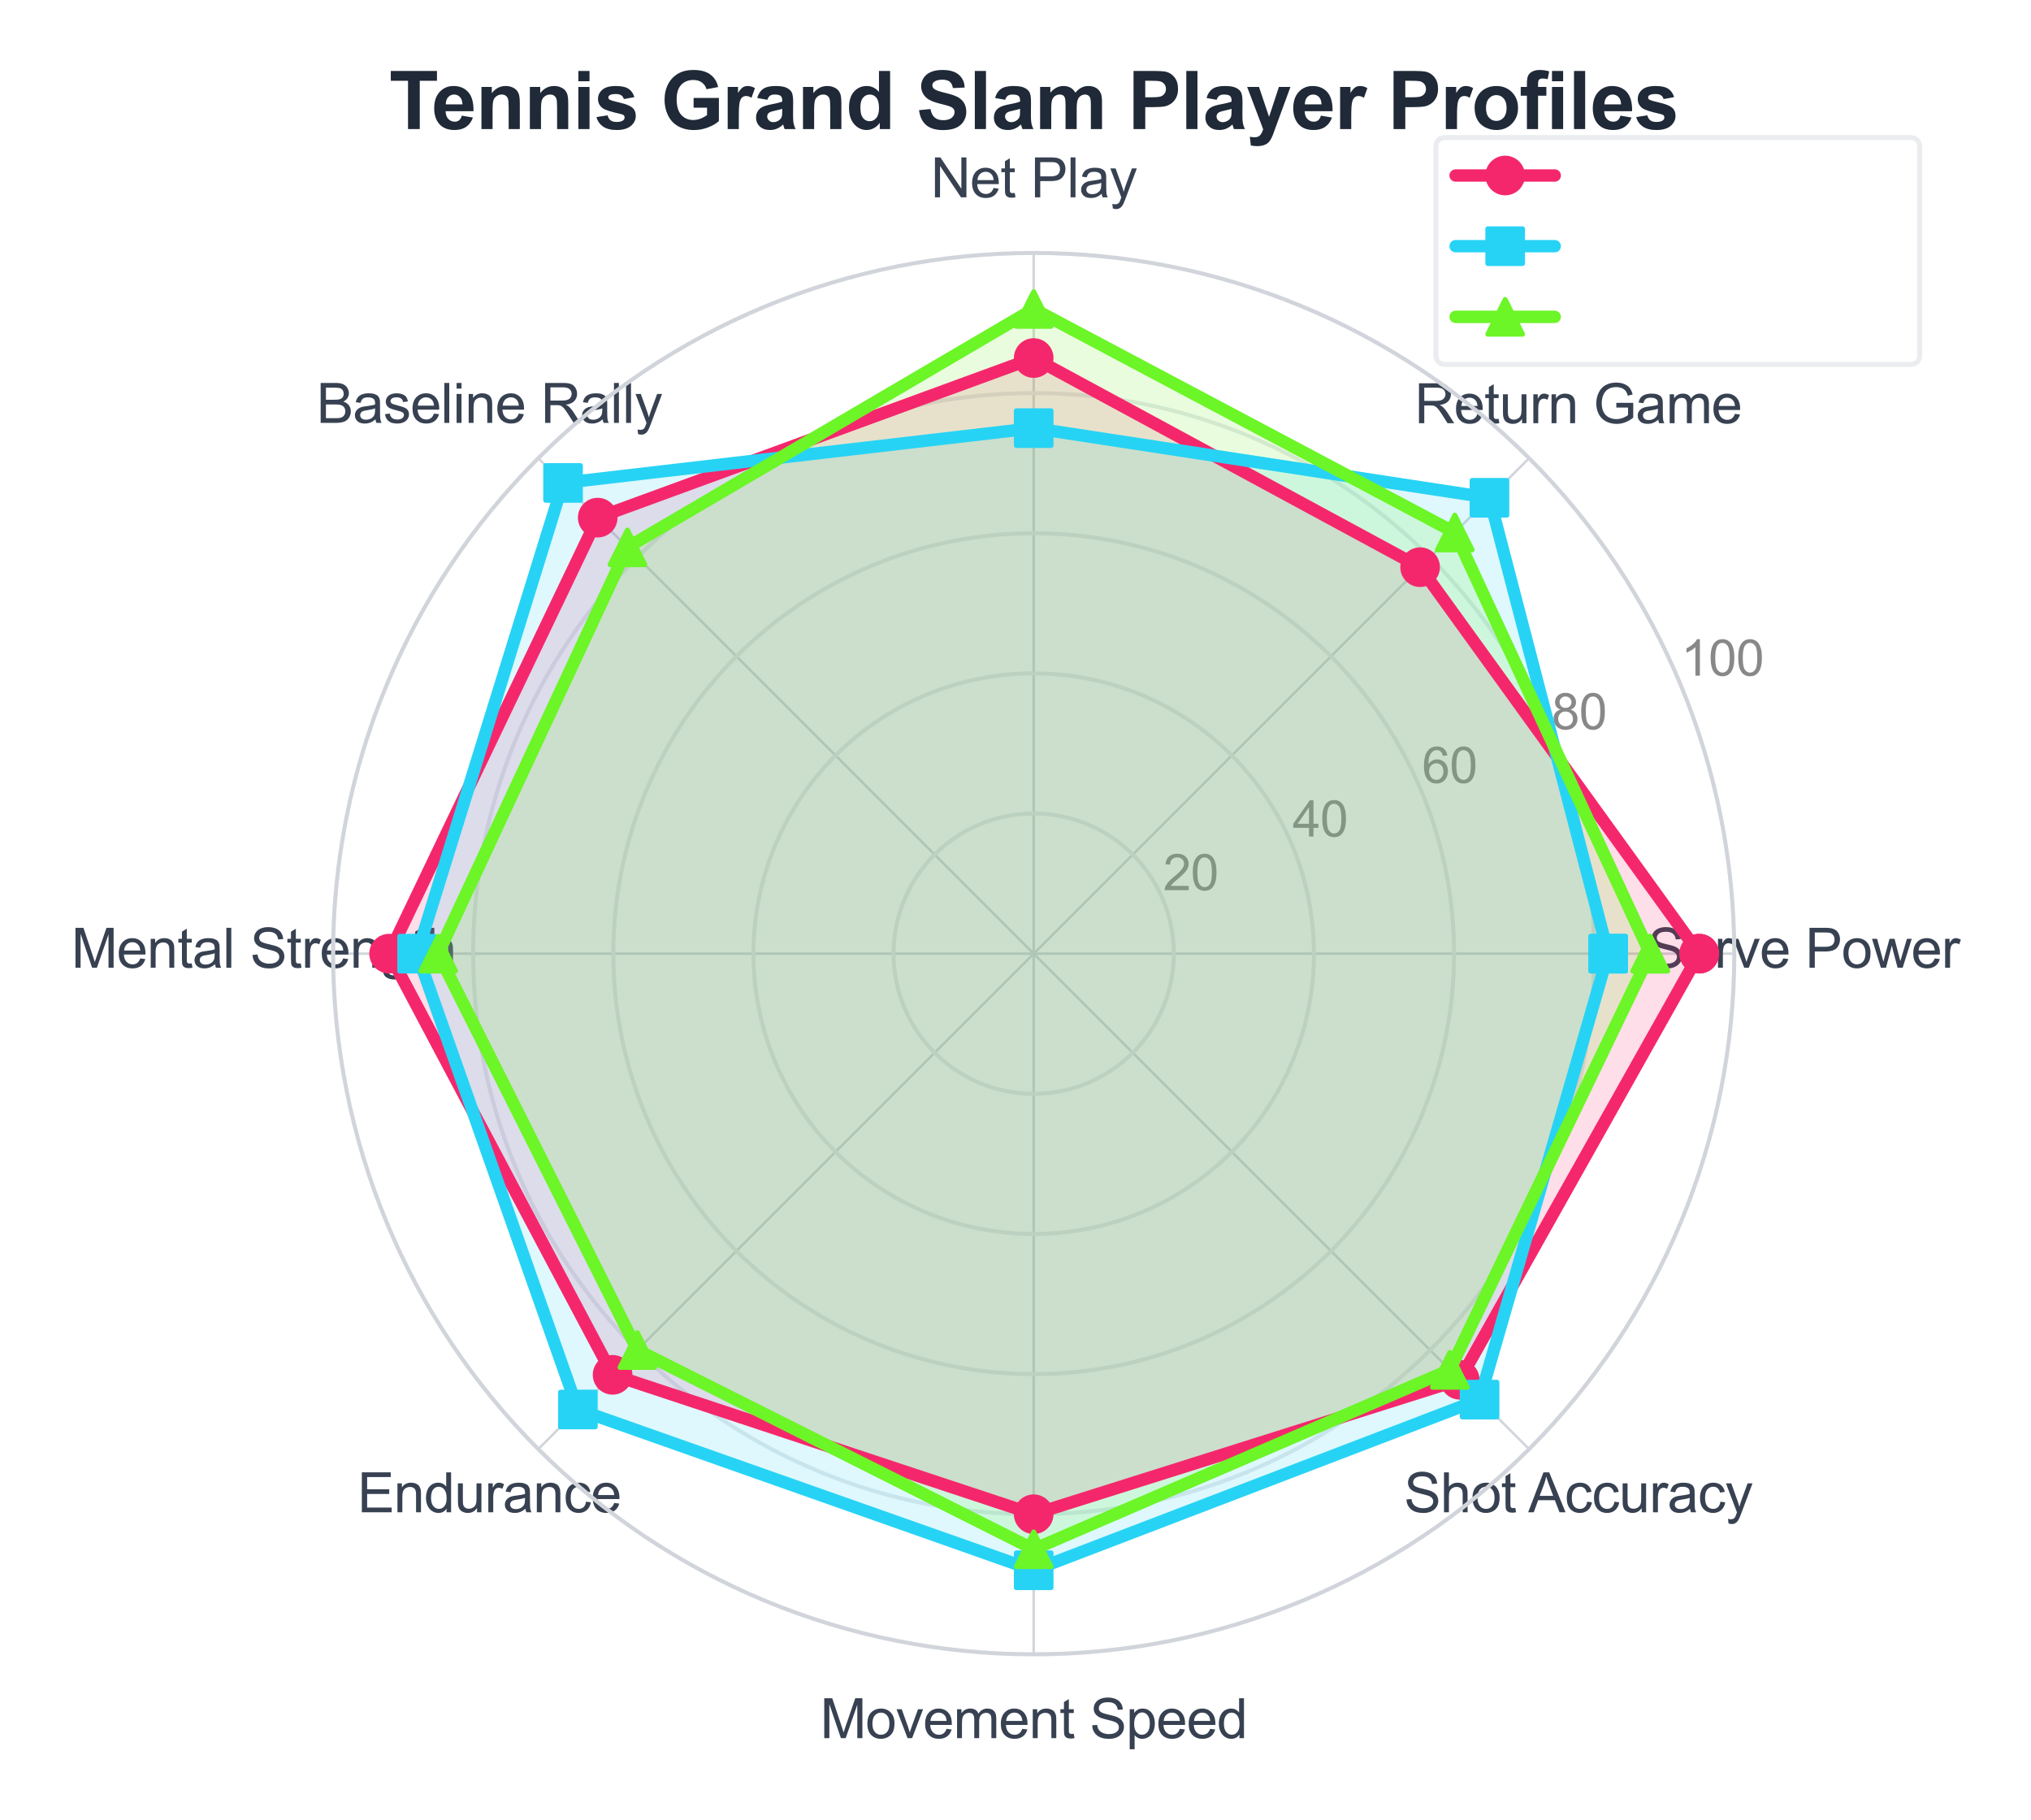 <?xml version="1.0" encoding="utf-8" standalone="no"?>
<!DOCTYPE svg PUBLIC "-//W3C//DTD SVG 1.1//EN"
  "http://www.w3.org/Graphics/SVG/1.1/DTD/svg11.dtd">
<svg xmlns:xlink="http://www.w3.org/1999/xlink" viewBox="0 0 409.949 367.384" xmlns="http://www.w3.org/2000/svg" version="1.1">
 <defs>
  <style type="text/css">*{stroke-linejoin: round; stroke-linecap: butt}</style>
 </defs>
 <g id="figure_1">
  <g id="patch_1">
   <path d="M 0 367.384 
L 409.949 367.384 
L 409.949 0 
L 0 0 
z
" style="fill: #ffffff"/>
  </g>
  <g id="axes_1">
   <g id="patch_2">
    <path d="M 350.065 192.468 
C 350.065 173.896 346.407 155.506 339.3 138.348 
C 332.193 121.191 321.776 105.6 308.644 92.468 
C 295.512 79.337 279.921 68.919 262.764 61.812 
C 245.606 54.706 227.216 51.047 208.645 51.047 
C 190.074 51.047 171.683 54.706 154.526 61.812 
C 137.368 68.919 121.778 79.337 108.646 92.468 
C 95.514 105.6 85.097 121.191 77.99 138.348 
C 70.883 155.506 67.225 173.896 67.225 192.468 
C 67.225 211.039 70.883 229.429 77.99 246.587 
C 85.097 263.744 95.514 279.335 108.646 292.467 
C 121.778 305.598 137.368 316.016 154.526 323.123 
C 171.683 330.229 190.074 333.887 208.645 333.887 
C 227.216 333.887 245.606 330.229 262.764 323.123 
C 279.921 316.016 295.512 305.598 308.644 292.467 
C 321.776 279.335 332.193 263.744 339.3 246.587 
C 346.407 229.429 350.065 211.039 350.065 192.468 
M 208.645 192.468 
C 208.645 192.468 208.645 192.468 208.645 192.468 
C 208.645 192.468 208.645 192.468 208.645 192.468 
C 208.645 192.468 208.645 192.468 208.645 192.468 
C 208.645 192.468 208.645 192.468 208.645 192.468 
C 208.645 192.468 208.645 192.468 208.645 192.468 
C 208.645 192.468 208.645 192.468 208.645 192.468 
C 208.645 192.468 208.645 192.468 208.645 192.468 
C 208.645 192.468 208.645 192.468 208.645 192.468 
C 208.645 192.468 208.645 192.468 208.645 192.468 
C 208.645 192.468 208.645 192.468 208.645 192.468 
C 208.645 192.468 208.645 192.468 208.645 192.468 
C 208.645 192.468 208.645 192.468 208.645 192.468 
C 208.645 192.468 208.645 192.468 208.645 192.468 
C 208.645 192.468 208.645 192.468 208.645 192.468 
C 208.645 192.468 208.645 192.468 208.645 192.468 
C 208.645 192.468 208.645 192.468 208.645 192.468 
z
" style="fill: #ffffff"/>
   </g>
   <g id="matplotlib.axis_1">
    <g id="xtick_1">
     <g id="line2d_1">
      <path d="M 208.645 192.468 
L 350.065 192.468 
" clip-path="url(#pf68306c40f)" style="fill: none; stroke: #d1d5db; stroke-width: 0.5; stroke-linecap: round"/>
     </g>
     <g id="text_1">
      <!-- Serve Power -->
      <g style="fill: #374151" transform="translate(332.581 195.311) scale(0.11 -0.11)">
       <defs>
        <path id="ArialMT-53" d="M 288 1472 
L 859 1522 
Q 900 1178 1048 958 
Q 1197 738 1509 602 
Q 1822 466 2213 466 
Q 2559 466 2825 569 
Q 3091 672 3220 851 
Q 3350 1031 3350 1244 
Q 3350 1459 3225 1620 
Q 3100 1781 2813 1891 
Q 2628 1963 1997 2114 
Q 1366 2266 1113 2400 
Q 784 2572 623 2826 
Q 463 3081 463 3397 
Q 463 3744 659 4045 
Q 856 4347 1234 4503 
Q 1613 4659 2075 4659 
Q 2584 4659 2973 4495 
Q 3363 4331 3572 4012 
Q 3781 3694 3797 3291 
L 3216 3247 
Q 3169 3681 2898 3903 
Q 2628 4125 2100 4125 
Q 1550 4125 1298 3923 
Q 1047 3722 1047 3438 
Q 1047 3191 1225 3031 
Q 1400 2872 2139 2705 
Q 2878 2538 3153 2413 
Q 3553 2228 3743 1945 
Q 3934 1663 3934 1294 
Q 3934 928 3725 604 
Q 3516 281 3123 101 
Q 2731 -78 2241 -78 
Q 1619 -78 1198 103 
Q 778 284 539 648 
Q 300 1013 288 1472 
z
" transform="scale(0.016)"/>
        <path id="ArialMT-65" d="M 2694 1069 
L 3275 997 
Q 3138 488 2766 206 
Q 2394 -75 1816 -75 
Q 1088 -75 661 373 
Q 234 822 234 1631 
Q 234 2469 665 2931 
Q 1097 3394 1784 3394 
Q 2450 3394 2872 2941 
Q 3294 2488 3294 1666 
Q 3294 1616 3291 1516 
L 816 1516 
Q 847 969 1125 678 
Q 1403 388 1819 388 
Q 2128 388 2347 550 
Q 2566 713 2694 1069 
z
M 847 1978 
L 2700 1978 
Q 2663 2397 2488 2606 
Q 2219 2931 1791 2931 
Q 1403 2931 1139 2672 
Q 875 2413 847 1978 
z
" transform="scale(0.016)"/>
        <path id="ArialMT-72" d="M 416 0 
L 416 3319 
L 922 3319 
L 922 2816 
Q 1116 3169 1280 3281 
Q 1444 3394 1641 3394 
Q 1925 3394 2219 3213 
L 2025 2691 
Q 1819 2813 1613 2813 
Q 1428 2813 1281 2702 
Q 1134 2591 1072 2394 
Q 978 2094 978 1738 
L 978 0 
L 416 0 
z
" transform="scale(0.016)"/>
        <path id="ArialMT-76" d="M 1344 0 
L 81 3319 
L 675 3319 
L 1388 1331 
Q 1503 1009 1600 663 
Q 1675 925 1809 1294 
L 2547 3319 
L 3125 3319 
L 1869 0 
L 1344 0 
z
" transform="scale(0.016)"/>
        <path id="ArialMT-20" transform="scale(0.016)"/>
        <path id="ArialMT-50" d="M 494 0 
L 494 4581 
L 2222 4581 
Q 2678 4581 2919 4538 
Q 3256 4481 3484 4323 
Q 3713 4166 3852 3881 
Q 3991 3597 3991 3256 
Q 3991 2672 3619 2267 
Q 3247 1863 2275 1863 
L 1100 1863 
L 1100 0 
L 494 0 
z
M 1100 2403 
L 2284 2403 
Q 2872 2403 3119 2622 
Q 3366 2841 3366 3238 
Q 3366 3525 3220 3729 
Q 3075 3934 2838 4000 
Q 2684 4041 2272 4041 
L 1100 4041 
L 1100 2403 
z
" transform="scale(0.016)"/>
        <path id="ArialMT-6f" d="M 213 1659 
Q 213 2581 725 3025 
Q 1153 3394 1769 3394 
Q 2453 3394 2887 2945 
Q 3322 2497 3322 1706 
Q 3322 1066 3130 698 
Q 2938 331 2570 128 
Q 2203 -75 1769 -75 
Q 1072 -75 642 372 
Q 213 819 213 1659 
z
M 791 1659 
Q 791 1022 1069 705 
Q 1347 388 1769 388 
Q 2188 388 2466 706 
Q 2744 1025 2744 1678 
Q 2744 2294 2464 2611 
Q 2184 2928 1769 2928 
Q 1347 2928 1069 2612 
Q 791 2297 791 1659 
z
" transform="scale(0.016)"/>
        <path id="ArialMT-77" d="M 1034 0 
L 19 3319 
L 600 3319 
L 1128 1403 
L 1325 691 
Q 1338 744 1497 1375 
L 2025 3319 
L 2603 3319 
L 3100 1394 
L 3266 759 
L 3456 1400 
L 4025 3319 
L 4572 3319 
L 3534 0 
L 2950 0 
L 2422 1988 
L 2294 2553 
L 1622 0 
L 1034 0 
z
" transform="scale(0.016)"/>
       </defs>
       <use xlink:href="#ArialMT-53"/>
       <use xlink:href="#ArialMT-65" transform="translate(66.699 0)"/>
       <use xlink:href="#ArialMT-72" transform="translate(122.314 0)"/>
       <use xlink:href="#ArialMT-76" transform="translate(155.615 0)"/>
       <use xlink:href="#ArialMT-65" transform="translate(205.615 0)"/>
       <use xlink:href="#ArialMT-20" transform="translate(261.23 0)"/>
       <use xlink:href="#ArialMT-50" transform="translate(289.014 0)"/>
       <use xlink:href="#ArialMT-6f" transform="translate(355.713 0)"/>
       <use xlink:href="#ArialMT-77" transform="translate(411.328 0)"/>
       <use xlink:href="#ArialMT-65" transform="translate(483.545 0)"/>
       <use xlink:href="#ArialMT-72" transform="translate(539.16 0)"/>
      </g>
     </g>
    </g>
    <g id="xtick_2">
     <g id="line2d_2">
      <path d="M 208.645 192.468 
L 308.644 92.468 
" clip-path="url(#pf68306c40f)" style="fill: none; stroke: #d1d5db; stroke-width: 0.5; stroke-linecap: round"/>
     </g>
     <g id="text_2">
      <!-- Return Game -->
      <g style="fill: #374151" transform="translate(285.532 85.413) scale(0.11 -0.11)">
       <defs>
        <path id="ArialMT-52" d="M 503 0 
L 503 4581 
L 2534 4581 
Q 3147 4581 3465 4457 
Q 3784 4334 3975 4021 
Q 4166 3709 4166 3331 
Q 4166 2844 3850 2509 
Q 3534 2175 2875 2084 
Q 3116 1969 3241 1856 
Q 3506 1613 3744 1247 
L 4541 0 
L 3778 0 
L 3172 953 
Q 2906 1366 2734 1584 
Q 2563 1803 2427 1890 
Q 2291 1978 2150 2013 
Q 2047 2034 1813 2034 
L 1109 2034 
L 1109 0 
L 503 0 
z
M 1109 2559 
L 2413 2559 
Q 2828 2559 3062 2645 
Q 3297 2731 3419 2920 
Q 3541 3109 3541 3331 
Q 3541 3656 3305 3865 
Q 3069 4075 2559 4075 
L 1109 4075 
L 1109 2559 
z
" transform="scale(0.016)"/>
        <path id="ArialMT-74" d="M 1650 503 
L 1731 6 
Q 1494 -44 1306 -44 
Q 1000 -44 831 53 
Q 663 150 594 308 
Q 525 466 525 972 
L 525 2881 
L 113 2881 
L 113 3319 
L 525 3319 
L 525 4141 
L 1084 4478 
L 1084 3319 
L 1650 3319 
L 1650 2881 
L 1084 2881 
L 1084 941 
Q 1084 700 1114 631 
Q 1144 563 1211 522 
Q 1278 481 1403 481 
Q 1497 481 1650 503 
z
" transform="scale(0.016)"/>
        <path id="ArialMT-75" d="M 2597 0 
L 2597 488 
Q 2209 -75 1544 -75 
Q 1250 -75 995 37 
Q 741 150 617 320 
Q 494 491 444 738 
Q 409 903 409 1263 
L 409 3319 
L 972 3319 
L 972 1478 
Q 972 1038 1006 884 
Q 1059 663 1231 536 
Q 1403 409 1656 409 
Q 1909 409 2131 539 
Q 2353 669 2445 892 
Q 2538 1116 2538 1541 
L 2538 3319 
L 3100 3319 
L 3100 0 
L 2597 0 
z
" transform="scale(0.016)"/>
        <path id="ArialMT-6e" d="M 422 0 
L 422 3319 
L 928 3319 
L 928 2847 
Q 1294 3394 1984 3394 
Q 2284 3394 2536 3286 
Q 2788 3178 2913 3003 
Q 3038 2828 3088 2588 
Q 3119 2431 3119 2041 
L 3119 0 
L 2556 0 
L 2556 2019 
Q 2556 2363 2490 2533 
Q 2425 2703 2258 2804 
Q 2091 2906 1866 2906 
Q 1506 2906 1245 2678 
Q 984 2450 984 1813 
L 984 0 
L 422 0 
z
" transform="scale(0.016)"/>
        <path id="ArialMT-47" d="M 2638 1797 
L 2638 2334 
L 4578 2338 
L 4578 638 
Q 4131 281 3656 101 
Q 3181 -78 2681 -78 
Q 2006 -78 1454 211 
Q 903 500 622 1047 
Q 341 1594 341 2269 
Q 341 2938 620 3517 
Q 900 4097 1425 4378 
Q 1950 4659 2634 4659 
Q 3131 4659 3532 4498 
Q 3934 4338 4162 4050 
Q 4391 3763 4509 3300 
L 3963 3150 
Q 3859 3500 3706 3700 
Q 3553 3900 3268 4020 
Q 2984 4141 2638 4141 
Q 2222 4141 1919 4014 
Q 1616 3888 1430 3681 
Q 1244 3475 1141 3228 
Q 966 2803 966 2306 
Q 966 1694 1177 1281 
Q 1388 869 1791 669 
Q 2194 469 2647 469 
Q 3041 469 3416 620 
Q 3791 772 3984 944 
L 3984 1797 
L 2638 1797 
z
" transform="scale(0.016)"/>
        <path id="ArialMT-61" d="M 2588 409 
Q 2275 144 1986 34 
Q 1697 -75 1366 -75 
Q 819 -75 525 192 
Q 231 459 231 875 
Q 231 1119 342 1320 
Q 453 1522 633 1644 
Q 813 1766 1038 1828 
Q 1203 1872 1538 1913 
Q 2219 1994 2541 2106 
Q 2544 2222 2544 2253 
Q 2544 2597 2384 2738 
Q 2169 2928 1744 2928 
Q 1347 2928 1158 2789 
Q 969 2650 878 2297 
L 328 2372 
Q 403 2725 575 2942 
Q 747 3159 1072 3276 
Q 1397 3394 1825 3394 
Q 2250 3394 2515 3294 
Q 2781 3194 2906 3042 
Q 3031 2891 3081 2659 
Q 3109 2516 3109 2141 
L 3109 1391 
Q 3109 606 3145 398 
Q 3181 191 3288 0 
L 2700 0 
Q 2613 175 2588 409 
z
M 2541 1666 
Q 2234 1541 1622 1453 
Q 1275 1403 1131 1340 
Q 988 1278 909 1158 
Q 831 1038 831 891 
Q 831 666 1001 516 
Q 1172 366 1500 366 
Q 1825 366 2078 508 
Q 2331 650 2450 897 
Q 2541 1088 2541 1459 
L 2541 1666 
z
" transform="scale(0.016)"/>
        <path id="ArialMT-6d" d="M 422 0 
L 422 3319 
L 925 3319 
L 925 2853 
Q 1081 3097 1340 3245 
Q 1600 3394 1931 3394 
Q 2300 3394 2536 3241 
Q 2772 3088 2869 2813 
Q 3263 3394 3894 3394 
Q 4388 3394 4653 3120 
Q 4919 2847 4919 2278 
L 4919 0 
L 4359 0 
L 4359 2091 
Q 4359 2428 4304 2576 
Q 4250 2725 4106 2815 
Q 3963 2906 3769 2906 
Q 3419 2906 3187 2673 
Q 2956 2441 2956 1928 
L 2956 0 
L 2394 0 
L 2394 2156 
Q 2394 2531 2256 2718 
Q 2119 2906 1806 2906 
Q 1569 2906 1367 2781 
Q 1166 2656 1075 2415 
Q 984 2175 984 1722 
L 984 0 
L 422 0 
z
" transform="scale(0.016)"/>
       </defs>
       <use xlink:href="#ArialMT-52"/>
       <use xlink:href="#ArialMT-65" transform="translate(72.217 0)"/>
       <use xlink:href="#ArialMT-74" transform="translate(127.832 0)"/>
       <use xlink:href="#ArialMT-75" transform="translate(155.615 0)"/>
       <use xlink:href="#ArialMT-72" transform="translate(211.23 0)"/>
       <use xlink:href="#ArialMT-6e" transform="translate(244.531 0)"/>
       <use xlink:href="#ArialMT-20" transform="translate(300.146 0)"/>
       <use xlink:href="#ArialMT-47" transform="translate(327.93 0)"/>
       <use xlink:href="#ArialMT-61" transform="translate(405.713 0)"/>
       <use xlink:href="#ArialMT-6d" transform="translate(461.328 0)"/>
       <use xlink:href="#ArialMT-65" transform="translate(544.629 0)"/>
      </g>
     </g>
    </g>
    <g id="xtick_3">
     <g id="line2d_3">
      <path d="M 208.645 192.468 
L 208.645 51.047 
" clip-path="url(#pf68306c40f)" style="fill: none; stroke: #d1d5db; stroke-width: 0.5; stroke-linecap: round"/>
     </g>
     <g id="text_3">
      <!-- Net Play -->
      <g style="fill: #374151" transform="translate(187.859 39.827) scale(0.11 -0.11)">
       <defs>
        <path id="ArialMT-4e" d="M 488 0 
L 488 4581 
L 1109 4581 
L 3516 984 
L 3516 4581 
L 4097 4581 
L 4097 0 
L 3475 0 
L 1069 3600 
L 1069 0 
L 488 0 
z
" transform="scale(0.016)"/>
        <path id="ArialMT-6c" d="M 409 0 
L 409 4581 
L 972 4581 
L 972 0 
L 409 0 
z
" transform="scale(0.016)"/>
        <path id="ArialMT-79" d="M 397 -1278 
L 334 -750 
Q 519 -800 656 -800 
Q 844 -800 956 -737 
Q 1069 -675 1141 -563 
Q 1194 -478 1313 -144 
Q 1328 -97 1363 -6 
L 103 3319 
L 709 3319 
L 1400 1397 
Q 1534 1031 1641 628 
Q 1738 1016 1872 1384 
L 2581 3319 
L 3144 3319 
L 1881 -56 
Q 1678 -603 1566 -809 
Q 1416 -1088 1222 -1217 
Q 1028 -1347 759 -1347 
Q 597 -1347 397 -1278 
z
" transform="scale(0.016)"/>
       </defs>
       <use xlink:href="#ArialMT-4e"/>
       <use xlink:href="#ArialMT-65" transform="translate(72.217 0)"/>
       <use xlink:href="#ArialMT-74" transform="translate(127.832 0)"/>
       <use xlink:href="#ArialMT-20" transform="translate(155.615 0)"/>
       <use xlink:href="#ArialMT-50" transform="translate(183.398 0)"/>
       <use xlink:href="#ArialMT-6c" transform="translate(250.098 0)"/>
       <use xlink:href="#ArialMT-61" transform="translate(272.314 0)"/>
       <use xlink:href="#ArialMT-79" transform="translate(327.93 0)"/>
      </g>
     </g>
    </g>
    <g id="xtick_4">
     <g id="line2d_4">
      <path d="M 208.645 192.468 
L 108.646 92.468 
" clip-path="url(#pf68306c40f)" style="fill: none; stroke: #d1d5db; stroke-width: 0.5; stroke-linecap: round"/>
     </g>
     <g id="text_4">
      <!-- Baseline Rally -->
      <g style="fill: #374151" transform="translate(63.897 85.348) scale(0.11 -0.11)">
       <defs>
        <path id="ArialMT-42" d="M 469 0 
L 469 4581 
L 2188 4581 
Q 2713 4581 3030 4442 
Q 3347 4303 3526 4014 
Q 3706 3725 3706 3409 
Q 3706 3116 3547 2856 
Q 3388 2597 3066 2438 
Q 3481 2316 3704 2022 
Q 3928 1728 3928 1328 
Q 3928 1006 3792 729 
Q 3656 453 3456 303 
Q 3256 153 2954 76 
Q 2653 0 2216 0 
L 469 0 
z
M 1075 2656 
L 2066 2656 
Q 2469 2656 2644 2709 
Q 2875 2778 2992 2937 
Q 3109 3097 3109 3338 
Q 3109 3566 3000 3739 
Q 2891 3913 2687 3977 
Q 2484 4041 1991 4041 
L 1075 4041 
L 1075 2656 
z
M 1075 541 
L 2216 541 
Q 2509 541 2628 563 
Q 2838 600 2978 687 
Q 3119 775 3209 942 
Q 3300 1109 3300 1328 
Q 3300 1584 3169 1773 
Q 3038 1963 2805 2039 
Q 2572 2116 2134 2116 
L 1075 2116 
L 1075 541 
z
" transform="scale(0.016)"/>
        <path id="ArialMT-73" d="M 197 991 
L 753 1078 
Q 800 744 1014 566 
Q 1228 388 1613 388 
Q 2000 388 2187 545 
Q 2375 703 2375 916 
Q 2375 1106 2209 1216 
Q 2094 1291 1634 1406 
Q 1016 1563 777 1677 
Q 538 1791 414 1992 
Q 291 2194 291 2438 
Q 291 2659 392 2848 
Q 494 3038 669 3163 
Q 800 3259 1026 3326 
Q 1253 3394 1513 3394 
Q 1903 3394 2198 3281 
Q 2494 3169 2634 2976 
Q 2775 2784 2828 2463 
L 2278 2388 
Q 2241 2644 2061 2787 
Q 1881 2931 1553 2931 
Q 1166 2931 1000 2803 
Q 834 2675 834 2503 
Q 834 2394 903 2306 
Q 972 2216 1119 2156 
Q 1203 2125 1616 2013 
Q 2213 1853 2448 1751 
Q 2684 1650 2818 1456 
Q 2953 1263 2953 975 
Q 2953 694 2789 445 
Q 2625 197 2315 61 
Q 2006 -75 1616 -75 
Q 969 -75 630 194 
Q 291 463 197 991 
z
" transform="scale(0.016)"/>
        <path id="ArialMT-69" d="M 425 3934 
L 425 4581 
L 988 4581 
L 988 3934 
L 425 3934 
z
M 425 0 
L 425 3319 
L 988 3319 
L 988 0 
L 425 0 
z
" transform="scale(0.016)"/>
       </defs>
       <use xlink:href="#ArialMT-42"/>
       <use xlink:href="#ArialMT-61" transform="translate(66.699 0)"/>
       <use xlink:href="#ArialMT-73" transform="translate(122.314 0)"/>
       <use xlink:href="#ArialMT-65" transform="translate(172.314 0)"/>
       <use xlink:href="#ArialMT-6c" transform="translate(227.93 0)"/>
       <use xlink:href="#ArialMT-69" transform="translate(250.146 0)"/>
       <use xlink:href="#ArialMT-6e" transform="translate(272.363 0)"/>
       <use xlink:href="#ArialMT-65" transform="translate(327.979 0)"/>
       <use xlink:href="#ArialMT-20" transform="translate(383.594 0)"/>
       <use xlink:href="#ArialMT-52" transform="translate(411.377 0)"/>
       <use xlink:href="#ArialMT-61" transform="translate(483.594 0)"/>
       <use xlink:href="#ArialMT-6c" transform="translate(539.209 0)"/>
       <use xlink:href="#ArialMT-6c" transform="translate(561.426 0)"/>
       <use xlink:href="#ArialMT-79" transform="translate(583.643 0)"/>
      </g>
     </g>
    </g>
    <g id="xtick_5">
     <g id="line2d_5">
      <path d="M 208.645 192.468 
L 67.225 192.468 
" clip-path="url(#pf68306c40f)" style="fill: none; stroke: #d1d5db; stroke-width: 0.5; stroke-linecap: round"/>
     </g>
     <g id="text_5">
      <!-- Mental Strength -->
      <g style="fill: #374151" transform="translate(14.4 195.314) scale(0.11 -0.11)">
       <defs>
        <path id="ArialMT-4d" d="M 475 0 
L 475 4581 
L 1388 4581 
L 2472 1338 
Q 2622 884 2691 659 
Q 2769 909 2934 1394 
L 4031 4581 
L 4847 4581 
L 4847 0 
L 4263 0 
L 4263 3834 
L 2931 0 
L 2384 0 
L 1059 3900 
L 1059 0 
L 475 0 
z
" transform="scale(0.016)"/>
        <path id="ArialMT-67" d="M 319 -275 
L 866 -356 
Q 900 -609 1056 -725 
Q 1266 -881 1628 -881 
Q 2019 -881 2231 -725 
Q 2444 -569 2519 -288 
Q 2563 -116 2559 434 
Q 2191 0 1641 0 
Q 956 0 581 494 
Q 206 988 206 1678 
Q 206 2153 378 2554 
Q 550 2956 876 3175 
Q 1203 3394 1644 3394 
Q 2231 3394 2613 2919 
L 2613 3319 
L 3131 3319 
L 3131 450 
Q 3131 -325 2973 -648 
Q 2816 -972 2473 -1159 
Q 2131 -1347 1631 -1347 
Q 1038 -1347 672 -1080 
Q 306 -813 319 -275 
z
M 784 1719 
Q 784 1066 1043 766 
Q 1303 466 1694 466 
Q 2081 466 2343 764 
Q 2606 1063 2606 1700 
Q 2606 2309 2336 2618 
Q 2066 2928 1684 2928 
Q 1309 2928 1046 2623 
Q 784 2319 784 1719 
z
" transform="scale(0.016)"/>
        <path id="ArialMT-68" d="M 422 0 
L 422 4581 
L 984 4581 
L 984 2938 
Q 1378 3394 1978 3394 
Q 2347 3394 2619 3248 
Q 2891 3103 3008 2847 
Q 3125 2591 3125 2103 
L 3125 0 
L 2563 0 
L 2563 2103 
Q 2563 2525 2380 2717 
Q 2197 2909 1863 2909 
Q 1613 2909 1392 2779 
Q 1172 2650 1078 2428 
Q 984 2206 984 1816 
L 984 0 
L 422 0 
z
" transform="scale(0.016)"/>
       </defs>
       <use xlink:href="#ArialMT-4d"/>
       <use xlink:href="#ArialMT-65" transform="translate(83.301 0)"/>
       <use xlink:href="#ArialMT-6e" transform="translate(138.916 0)"/>
       <use xlink:href="#ArialMT-74" transform="translate(194.531 0)"/>
       <use xlink:href="#ArialMT-61" transform="translate(222.314 0)"/>
       <use xlink:href="#ArialMT-6c" transform="translate(277.93 0)"/>
       <use xlink:href="#ArialMT-20" transform="translate(300.146 0)"/>
       <use xlink:href="#ArialMT-53" transform="translate(327.93 0)"/>
       <use xlink:href="#ArialMT-74" transform="translate(394.629 0)"/>
       <use xlink:href="#ArialMT-72" transform="translate(422.412 0)"/>
       <use xlink:href="#ArialMT-65" transform="translate(455.713 0)"/>
       <use xlink:href="#ArialMT-6e" transform="translate(511.328 0)"/>
       <use xlink:href="#ArialMT-67" transform="translate(566.943 0)"/>
       <use xlink:href="#ArialMT-74" transform="translate(622.559 0)"/>
       <use xlink:href="#ArialMT-68" transform="translate(650.342 0)"/>
      </g>
     </g>
    </g>
    <g id="xtick_6">
     <g id="line2d_6">
      <path d="M 208.645 192.468 
L 108.646 292.467 
" clip-path="url(#pf68306c40f)" style="fill: none; stroke: #d1d5db; stroke-width: 0.5; stroke-linecap: round"/>
     </g>
     <g id="text_6">
      <!-- Endurance -->
      <g style="fill: #374151" transform="translate(72.145 305.21) scale(0.11 -0.11)">
       <defs>
        <path id="ArialMT-45" d="M 506 0 
L 506 4581 
L 3819 4581 
L 3819 4041 
L 1113 4041 
L 1113 2638 
L 3647 2638 
L 3647 2100 
L 1113 2100 
L 1113 541 
L 3925 541 
L 3925 0 
L 506 0 
z
" transform="scale(0.016)"/>
        <path id="ArialMT-64" d="M 2575 0 
L 2575 419 
Q 2259 -75 1647 -75 
Q 1250 -75 917 144 
Q 584 363 401 755 
Q 219 1147 219 1656 
Q 219 2153 384 2558 
Q 550 2963 881 3178 
Q 1213 3394 1622 3394 
Q 1922 3394 2156 3267 
Q 2391 3141 2538 2938 
L 2538 4581 
L 3097 4581 
L 3097 0 
L 2575 0 
z
M 797 1656 
Q 797 1019 1065 703 
Q 1334 388 1700 388 
Q 2069 388 2326 689 
Q 2584 991 2584 1609 
Q 2584 2291 2321 2609 
Q 2059 2928 1675 2928 
Q 1300 2928 1048 2622 
Q 797 2316 797 1656 
z
" transform="scale(0.016)"/>
        <path id="ArialMT-63" d="M 2588 1216 
L 3141 1144 
Q 3050 572 2676 248 
Q 2303 -75 1759 -75 
Q 1078 -75 664 370 
Q 250 816 250 1647 
Q 250 2184 428 2587 
Q 606 2991 970 3192 
Q 1334 3394 1763 3394 
Q 2303 3394 2647 3120 
Q 2991 2847 3088 2344 
L 2541 2259 
Q 2463 2594 2264 2762 
Q 2066 2931 1784 2931 
Q 1359 2931 1093 2626 
Q 828 2322 828 1663 
Q 828 994 1084 691 
Q 1341 388 1753 388 
Q 2084 388 2306 591 
Q 2528 794 2588 1216 
z
" transform="scale(0.016)"/>
       </defs>
       <use xlink:href="#ArialMT-45"/>
       <use xlink:href="#ArialMT-6e" transform="translate(66.699 0)"/>
       <use xlink:href="#ArialMT-64" transform="translate(122.314 0)"/>
       <use xlink:href="#ArialMT-75" transform="translate(177.93 0)"/>
       <use xlink:href="#ArialMT-72" transform="translate(233.545 0)"/>
       <use xlink:href="#ArialMT-61" transform="translate(266.846 0)"/>
       <use xlink:href="#ArialMT-6e" transform="translate(322.461 0)"/>
       <use xlink:href="#ArialMT-63" transform="translate(378.076 0)"/>
       <use xlink:href="#ArialMT-65" transform="translate(428.076 0)"/>
      </g>
     </g>
    </g>
    <g id="xtick_7">
     <g id="line2d_7">
      <path d="M 208.645 192.468 
L 208.645 333.887 
" clip-path="url(#pf68306c40f)" style="fill: none; stroke: #d1d5db; stroke-width: 0.5; stroke-linecap: round"/>
     </g>
     <g id="text_7">
      <!-- Movement Speed -->
      <g style="fill: #374151" transform="translate(165.539 350.798) scale(0.11 -0.11)">
       <defs>
        <path id="ArialMT-70" d="M 422 -1272 
L 422 3319 
L 934 3319 
L 934 2888 
Q 1116 3141 1344 3267 
Q 1572 3394 1897 3394 
Q 2322 3394 2647 3175 
Q 2972 2956 3137 2557 
Q 3303 2159 3303 1684 
Q 3303 1175 3120 767 
Q 2938 359 2589 142 
Q 2241 -75 1856 -75 
Q 1575 -75 1351 44 
Q 1128 163 984 344 
L 984 -1272 
L 422 -1272 
z
M 931 1641 
Q 931 1000 1190 694 
Q 1450 388 1819 388 
Q 2194 388 2461 705 
Q 2728 1022 2728 1688 
Q 2728 2322 2467 2637 
Q 2206 2953 1844 2953 
Q 1484 2953 1207 2617 
Q 931 2281 931 1641 
z
" transform="scale(0.016)"/>
       </defs>
       <use xlink:href="#ArialMT-4d"/>
       <use xlink:href="#ArialMT-6f" transform="translate(83.301 0)"/>
       <use xlink:href="#ArialMT-76" transform="translate(138.916 0)"/>
       <use xlink:href="#ArialMT-65" transform="translate(188.916 0)"/>
       <use xlink:href="#ArialMT-6d" transform="translate(244.531 0)"/>
       <use xlink:href="#ArialMT-65" transform="translate(327.832 0)"/>
       <use xlink:href="#ArialMT-6e" transform="translate(383.447 0)"/>
       <use xlink:href="#ArialMT-74" transform="translate(439.062 0)"/>
       <use xlink:href="#ArialMT-20" transform="translate(466.846 0)"/>
       <use xlink:href="#ArialMT-53" transform="translate(494.629 0)"/>
       <use xlink:href="#ArialMT-70" transform="translate(561.328 0)"/>
       <use xlink:href="#ArialMT-65" transform="translate(616.943 0)"/>
       <use xlink:href="#ArialMT-65" transform="translate(672.559 0)"/>
       <use xlink:href="#ArialMT-64" transform="translate(728.174 0)"/>
      </g>
     </g>
    </g>
    <g id="xtick_8">
     <g id="line2d_8">
      <path d="M 208.645 192.468 
L 308.644 292.467 
" clip-path="url(#pf68306c40f)" style="fill: none; stroke: #d1d5db; stroke-width: 0.5; stroke-linecap: round"/>
     </g>
     <g id="text_8">
      <!-- Shot Accuracy -->
      <g style="fill: #374151" transform="translate(283.387 305.212) scale(0.11 -0.11)">
       <defs>
        <path id="ArialMT-41" d="M -9 0 
L 1750 4581 
L 2403 4581 
L 4278 0 
L 3588 0 
L 3053 1388 
L 1138 1388 
L 634 0 
L -9 0 
z
M 1313 1881 
L 2866 1881 
L 2388 3150 
Q 2169 3728 2063 4100 
Q 1975 3659 1816 3225 
L 1313 1881 
z
" transform="scale(0.016)"/>
       </defs>
       <use xlink:href="#ArialMT-53"/>
       <use xlink:href="#ArialMT-68" transform="translate(66.699 0)"/>
       <use xlink:href="#ArialMT-6f" transform="translate(122.314 0)"/>
       <use xlink:href="#ArialMT-74" transform="translate(177.93 0)"/>
       <use xlink:href="#ArialMT-20" transform="translate(205.713 0)"/>
       <use xlink:href="#ArialMT-41" transform="translate(227.996 0)"/>
       <use xlink:href="#ArialMT-63" transform="translate(294.695 0)"/>
       <use xlink:href="#ArialMT-63" transform="translate(344.695 0)"/>
       <use xlink:href="#ArialMT-75" transform="translate(394.695 0)"/>
       <use xlink:href="#ArialMT-72" transform="translate(450.311 0)"/>
       <use xlink:href="#ArialMT-61" transform="translate(483.611 0)"/>
       <use xlink:href="#ArialMT-63" transform="translate(539.227 0)"/>
       <use xlink:href="#ArialMT-79" transform="translate(589.227 0)"/>
      </g>
     </g>
    </g>
   </g>
   <g id="matplotlib.axis_2">
    <g id="ytick_1">
     <g id="line2d_9">
      <path d="M 236.929 192.468 
C 236.929 188.753 236.197 185.075 234.776 181.644 
C 233.354 178.212 231.271 175.094 228.645 172.468 
C 226.018 169.841 222.9 167.758 219.469 166.336 
C 216.037 164.915 212.359 164.184 208.645 164.184 
C 204.931 164.184 201.253 164.915 197.821 166.336 
C 194.39 167.758 191.271 169.841 188.645 172.468 
C 186.019 175.094 183.935 178.212 182.514 181.644 
C 181.092 185.075 180.361 188.753 180.361 192.468 
C 180.361 196.182 181.092 199.86 182.514 203.291 
C 183.935 206.723 186.019 209.841 188.645 212.467 
C 191.271 215.094 194.39 217.177 197.821 218.599 
C 201.253 220.02 204.931 220.751 208.645 220.751 
C 212.359 220.751 216.037 220.02 219.469 218.599 
C 222.9 217.177 226.018 215.094 228.645 212.467 
C 231.271 209.841 233.354 206.723 234.776 203.291 
C 236.197 199.86 236.929 196.182 236.929 192.468 
" clip-path="url(#pf68306c40f)" style="fill: none; stroke: #e5e7eb; stroke-width: 0.8; stroke-linecap: round"/>
     </g>
     <g id="text_9">
      <!-- 20 -->
      <g style="fill: #888888" transform="translate(234.776 179.656) scale(0.1 -0.1)">
       <defs>
        <path id="ArialMT-32" d="M 3222 541 
L 3222 0 
L 194 0 
Q 188 203 259 391 
Q 375 700 629 1000 
Q 884 1300 1366 1694 
Q 2113 2306 2375 2664 
Q 2638 3022 2638 3341 
Q 2638 3675 2398 3904 
Q 2159 4134 1775 4134 
Q 1369 4134 1125 3890 
Q 881 3647 878 3216 
L 300 3275 
Q 359 3922 746 4261 
Q 1134 4600 1788 4600 
Q 2447 4600 2831 4234 
Q 3216 3869 3216 3328 
Q 3216 3053 3103 2787 
Q 2991 2522 2730 2228 
Q 2469 1934 1863 1422 
Q 1356 997 1212 845 
Q 1069 694 975 541 
L 3222 541 
z
" transform="scale(0.016)"/>
        <path id="ArialMT-30" d="M 266 2259 
Q 266 3072 433 3567 
Q 600 4063 929 4331 
Q 1259 4600 1759 4600 
Q 2128 4600 2406 4451 
Q 2684 4303 2865 4023 
Q 3047 3744 3150 3342 
Q 3253 2941 3253 2259 
Q 3253 1453 3087 958 
Q 2922 463 2592 192 
Q 2263 -78 1759 -78 
Q 1097 -78 719 397 
Q 266 969 266 2259 
z
M 844 2259 
Q 844 1131 1108 757 
Q 1372 384 1759 384 
Q 2147 384 2411 759 
Q 2675 1134 2675 2259 
Q 2675 3391 2411 3762 
Q 2147 4134 1753 4134 
Q 1366 4134 1134 3806 
Q 844 3388 844 2259 
z
" transform="scale(0.016)"/>
       </defs>
       <use xlink:href="#ArialMT-32"/>
       <use xlink:href="#ArialMT-30" transform="translate(55.615 0)"/>
      </g>
     </g>
    </g>
    <g id="ytick_2">
     <g id="line2d_10">
      <path d="M 265.213 192.468 
C 265.213 185.039 263.75 177.683 260.907 170.82 
C 258.064 163.957 253.897 157.721 248.644 152.468 
C 243.392 147.215 237.155 143.048 230.292 140.205 
C 223.429 137.363 216.073 135.899 208.645 135.899 
C 201.216 135.899 193.86 137.363 186.997 140.205 
C 180.134 143.048 173.898 147.215 168.645 152.468 
C 163.393 157.721 159.226 163.957 156.383 170.82 
C 153.54 177.683 152.077 185.039 152.077 192.468 
C 152.077 199.896 153.54 207.252 156.383 214.115 
C 159.226 220.978 163.393 227.214 168.645 232.467 
C 173.898 237.72 180.134 241.887 186.997 244.73 
C 193.86 247.572 201.216 249.036 208.645 249.036 
C 216.073 249.036 223.429 247.572 230.292 244.73 
C 237.155 241.887 243.392 237.72 248.644 232.467 
C 253.897 227.214 258.064 220.978 260.907 214.115 
C 263.75 207.252 265.213 199.896 265.213 192.468 
" clip-path="url(#pf68306c40f)" style="fill: none; stroke: #e5e7eb; stroke-width: 0.8; stroke-linecap: round"/>
     </g>
     <g id="text_10">
      <!-- 40 -->
      <g style="fill: #888888" transform="translate(260.907 168.832) scale(0.1 -0.1)">
       <defs>
        <path id="ArialMT-34" d="M 2069 0 
L 2069 1097 
L 81 1097 
L 81 1613 
L 2172 4581 
L 2631 4581 
L 2631 1613 
L 3250 1613 
L 3250 1097 
L 2631 1097 
L 2631 0 
L 2069 0 
z
M 2069 1613 
L 2069 3678 
L 634 1613 
L 2069 1613 
z
" transform="scale(0.016)"/>
       </defs>
       <use xlink:href="#ArialMT-34"/>
       <use xlink:href="#ArialMT-30" transform="translate(55.615 0)"/>
      </g>
     </g>
    </g>
    <g id="ytick_3">
     <g id="line2d_11">
      <path d="M 293.497 192.468 
C 293.497 181.325 291.302 170.291 287.038 159.996 
C 282.774 149.702 276.523 140.347 268.644 132.468 
C 260.765 124.589 251.411 118.339 241.116 114.074 
C 230.822 109.81 219.788 107.615 208.645 107.615 
C 197.502 107.615 186.468 109.81 176.173 114.074 
C 165.879 118.339 156.524 124.589 148.645 132.468 
C 140.766 140.347 134.516 149.702 130.252 159.996 
C 125.988 170.291 123.793 181.325 123.793 192.468 
C 123.793 203.61 125.988 214.644 130.252 224.939 
C 134.516 235.233 140.766 244.588 148.645 252.467 
C 156.524 260.346 165.879 266.596 176.173 270.861 
C 186.468 275.125 197.502 277.32 208.645 277.32 
C 219.788 277.32 230.822 275.125 241.116 270.861 
C 251.411 266.596 260.765 260.346 268.644 252.467 
C 276.523 244.588 282.774 235.233 287.038 224.939 
C 291.302 214.644 293.497 203.61 293.497 192.468 
" clip-path="url(#pf68306c40f)" style="fill: none; stroke: #e5e7eb; stroke-width: 0.8; stroke-linecap: round"/>
     </g>
     <g id="text_11">
      <!-- 60 -->
      <g style="fill: #888888" transform="translate(287.038 158.009) scale(0.1 -0.1)">
       <defs>
        <path id="ArialMT-36" d="M 3184 3459 
L 2625 3416 
Q 2550 3747 2413 3897 
Q 2184 4138 1850 4138 
Q 1581 4138 1378 3988 
Q 1113 3794 959 3422 
Q 806 3050 800 2363 
Q 1003 2672 1297 2822 
Q 1591 2972 1913 2972 
Q 2475 2972 2870 2558 
Q 3266 2144 3266 1488 
Q 3266 1056 3080 686 
Q 2894 316 2569 119 
Q 2244 -78 1831 -78 
Q 1128 -78 684 439 
Q 241 956 241 2144 
Q 241 3472 731 4075 
Q 1159 4600 1884 4600 
Q 2425 4600 2770 4297 
Q 3116 3994 3184 3459 
z
M 888 1484 
Q 888 1194 1011 928 
Q 1134 663 1356 523 
Q 1578 384 1822 384 
Q 2178 384 2434 671 
Q 2691 959 2691 1453 
Q 2691 1928 2437 2201 
Q 2184 2475 1800 2475 
Q 1419 2475 1153 2201 
Q 888 1928 888 1484 
z
" transform="scale(0.016)"/>
       </defs>
       <use xlink:href="#ArialMT-36"/>
       <use xlink:href="#ArialMT-30" transform="translate(55.615 0)"/>
      </g>
     </g>
    </g>
    <g id="ytick_4">
     <g id="line2d_12">
      <path d="M 321.781 192.468 
C 321.781 177.611 318.854 162.898 313.169 149.172 
C 307.483 135.446 299.149 122.974 288.644 112.468 
C 278.139 101.963 265.666 93.629 251.94 87.943 
C 238.214 82.258 223.502 79.332 208.645 79.332 
C 193.788 79.332 179.076 82.258 165.35 87.943 
C 151.624 93.629 139.151 101.963 128.646 112.468 
C 118.14 122.974 109.806 135.446 104.121 149.172 
C 98.435 162.898 95.509 177.611 95.509 192.468 
C 95.509 207.324 98.435 222.037 104.121 235.763 
C 109.806 249.489 118.14 261.961 128.646 272.467 
C 139.151 282.972 151.624 291.306 165.35 296.992 
C 179.076 302.677 193.788 305.603 208.645 305.603 
C 223.502 305.603 238.214 302.677 251.94 296.992 
C 265.666 291.306 278.139 282.972 288.644 272.467 
C 299.149 261.961 307.483 249.489 313.169 235.763 
C 318.854 222.037 321.781 207.324 321.781 192.468 
" clip-path="url(#pf68306c40f)" style="fill: none; stroke: #e5e7eb; stroke-width: 0.8; stroke-linecap: round"/>
     </g>
     <g id="text_12">
      <!-- 80 -->
      <g style="fill: #888888" transform="translate(313.169 147.185) scale(0.1 -0.1)">
       <defs>
        <path id="ArialMT-38" d="M 1131 2484 
Q 781 2613 612 2850 
Q 444 3088 444 3419 
Q 444 3919 803 4259 
Q 1163 4600 1759 4600 
Q 2359 4600 2725 4251 
Q 3091 3903 3091 3403 
Q 3091 3084 2923 2848 
Q 2756 2613 2416 2484 
Q 2838 2347 3058 2040 
Q 3278 1734 3278 1309 
Q 3278 722 2862 322 
Q 2447 -78 1769 -78 
Q 1091 -78 675 323 
Q 259 725 259 1325 
Q 259 1772 486 2073 
Q 713 2375 1131 2484 
z
M 1019 3438 
Q 1019 3113 1228 2906 
Q 1438 2700 1772 2700 
Q 2097 2700 2305 2904 
Q 2513 3109 2513 3406 
Q 2513 3716 2298 3927 
Q 2084 4138 1766 4138 
Q 1444 4138 1231 3931 
Q 1019 3725 1019 3438 
z
M 838 1322 
Q 838 1081 952 856 
Q 1066 631 1291 507 
Q 1516 384 1775 384 
Q 2178 384 2440 643 
Q 2703 903 2703 1303 
Q 2703 1709 2433 1975 
Q 2163 2241 1756 2241 
Q 1359 2241 1098 1978 
Q 838 1716 838 1322 
z
" transform="scale(0.016)"/>
       </defs>
       <use xlink:href="#ArialMT-38"/>
       <use xlink:href="#ArialMT-30" transform="translate(55.615 0)"/>
      </g>
     </g>
    </g>
    <g id="ytick_5">
     <g id="line2d_13">
      <path d="M 350.065 192.468 
C 350.065 173.896 346.407 155.506 339.3 138.348 
C 332.193 121.191 321.776 105.6 308.644 92.468 
C 295.512 79.337 279.921 68.919 262.764 61.812 
C 245.606 54.706 227.216 51.047 208.645 51.047 
C 190.074 51.047 171.683 54.706 154.526 61.812 
C 137.368 68.919 121.778 79.337 108.646 92.468 
C 95.514 105.6 85.097 121.191 77.99 138.348 
C 70.883 155.506 67.225 173.896 67.225 192.468 
C 67.225 211.039 70.883 229.429 77.99 246.587 
C 85.097 263.744 95.514 279.335 108.646 292.467 
C 121.778 305.598 137.368 316.016 154.526 323.123 
C 171.683 330.229 190.074 333.887 208.645 333.887 
C 227.216 333.887 245.606 330.229 262.764 323.123 
C 279.921 316.016 295.512 305.598 308.644 292.467 
C 321.776 279.335 332.193 263.744 339.3 246.587 
C 346.407 229.429 350.065 211.039 350.065 192.468 
" clip-path="url(#pf68306c40f)" style="fill: none; stroke: #e5e7eb; stroke-width: 0.8; stroke-linecap: round"/>
     </g>
     <g id="text_13">
      <!-- 100 -->
      <g style="fill: #888888" transform="translate(339.3 136.361) scale(0.1 -0.1)">
       <defs>
        <path id="ArialMT-31" d="M 2384 0 
L 1822 0 
L 1822 3584 
Q 1619 3391 1289 3197 
Q 959 3003 697 2906 
L 697 3450 
Q 1169 3672 1522 3987 
Q 1875 4303 2022 4600 
L 2384 4600 
L 2384 0 
z
" transform="scale(0.016)"/>
       </defs>
       <use xlink:href="#ArialMT-31"/>
       <use xlink:href="#ArialMT-30" transform="translate(55.615 0)"/>
       <use xlink:href="#ArialMT-30" transform="translate(111.23 0)"/>
      </g>
     </g>
    </g>
   </g>
   <g id="patch_3">
    <path d="M 342.994 192.468 
L 286.644 114.468 
L 208.645 72.26 
L 120.646 104.468 
L 78.538 192.468 
L 123.646 277.467 
L 208.645 305.603 
L 294.644 278.467 
z
" clip-path="url(#pf68306c40f)" style="fill: #f5276c; opacity: 0.15; stroke: #f5276c; stroke-linejoin: miter"/>
   </g>
   <g id="patch_4">
    <path d="M 324.609 192.468 
L 300.644 100.468 
L 208.645 86.403 
L 113.646 97.468 
L 84.195 192.468 
L 116.646 284.467 
L 208.645 316.917 
L 298.644 282.467 
z
" clip-path="url(#pf68306c40f)" style="fill: #27d3f5; opacity: 0.15; stroke: #27d3f5; stroke-linejoin: miter"/>
   </g>
   <g id="patch_5">
    <path d="M 333.094 192.468 
L 293.644 107.468 
L 208.645 62.361 
L 126.646 110.468 
L 88.438 192.468 
L 128.646 272.467 
L 208.645 312.675 
L 292.644 276.467 
z
" clip-path="url(#pf68306c40f)" style="fill: #6cf527; opacity: 0.15; stroke: #6cf527; stroke-linejoin: miter"/>
   </g>
   <g id="line2d_14">
    <path d="M 342.994 192.468 
L 286.644 114.468 
L 208.645 72.26 
L 120.646 104.468 
L 78.538 192.468 
L 123.646 277.467 
L 208.645 305.603 
L 294.644 278.467 
L 342.994 192.468 
" clip-path="url(#pf68306c40f)" style="fill: none; stroke: #f5276c; stroke-width: 2.5; stroke-linecap: round"/>
    <defs>
     <path id="m4856e19793" d="M 0 3.5 
C 0.928 3.5 1.819 3.131 2.475 2.475 
C 3.131 1.819 3.5 0.928 3.5 0 
C 3.5 -0.928 3.131 -1.819 2.475 -2.475 
C 1.819 -3.131 0.928 -3.5 0 -3.5 
C -0.928 -3.5 -1.819 -3.131 -2.475 -2.475 
C -3.131 -1.819 -3.5 -0.928 -3.5 0 
C -3.5 0.928 -3.131 1.819 -2.475 2.475 
C -1.819 3.131 -0.928 3.5 0 3.5 
z
" style="stroke: #f5276c"/>
    </defs>
    <g clip-path="url(#pf68306c40f)">
     <use xlink:href="#m4856e19793" x="342.994" y="192.468" style="fill: #f5276c; stroke: #f5276c"/>
     <use xlink:href="#m4856e19793" x="286.644" y="114.468" style="fill: #f5276c; stroke: #f5276c"/>
     <use xlink:href="#m4856e19793" x="208.645" y="72.26" style="fill: #f5276c; stroke: #f5276c"/>
     <use xlink:href="#m4856e19793" x="120.646" y="104.468" style="fill: #f5276c; stroke: #f5276c"/>
     <use xlink:href="#m4856e19793" x="78.538" y="192.468" style="fill: #f5276c; stroke: #f5276c"/>
     <use xlink:href="#m4856e19793" x="123.646" y="277.467" style="fill: #f5276c; stroke: #f5276c"/>
     <use xlink:href="#m4856e19793" x="208.645" y="305.603" style="fill: #f5276c; stroke: #f5276c"/>
     <use xlink:href="#m4856e19793" x="294.644" y="278.467" style="fill: #f5276c; stroke: #f5276c"/>
     <use xlink:href="#m4856e19793" x="342.994" y="192.468" style="fill: #f5276c; stroke: #f5276c"/>
    </g>
   </g>
   <g id="line2d_15">
    <path d="M 324.609 192.468 
L 300.644 100.468 
L 208.645 86.403 
L 113.646 97.468 
L 84.195 192.468 
L 116.646 284.467 
L 208.645 316.917 
L 298.644 282.467 
L 324.609 192.468 
" clip-path="url(#pf68306c40f)" style="fill: none; stroke: #27d3f5; stroke-width: 2.5; stroke-linecap: round"/>
    <defs>
     <path id="md3d281214d" d="M -3.5 3.5 
L 3.5 3.5 
L 3.5 -3.5 
L -3.5 -3.5 
z
" style="stroke: #27d3f5; stroke-linejoin: miter"/>
    </defs>
    <g clip-path="url(#pf68306c40f)">
     <use xlink:href="#md3d281214d" x="324.609" y="192.468" style="fill: #27d3f5; stroke: #27d3f5; stroke-linejoin: miter"/>
     <use xlink:href="#md3d281214d" x="300.644" y="100.468" style="fill: #27d3f5; stroke: #27d3f5; stroke-linejoin: miter"/>
     <use xlink:href="#md3d281214d" x="208.645" y="86.403" style="fill: #27d3f5; stroke: #27d3f5; stroke-linejoin: miter"/>
     <use xlink:href="#md3d281214d" x="113.646" y="97.468" style="fill: #27d3f5; stroke: #27d3f5; stroke-linejoin: miter"/>
     <use xlink:href="#md3d281214d" x="84.195" y="192.468" style="fill: #27d3f5; stroke: #27d3f5; stroke-linejoin: miter"/>
     <use xlink:href="#md3d281214d" x="116.646" y="284.467" style="fill: #27d3f5; stroke: #27d3f5; stroke-linejoin: miter"/>
     <use xlink:href="#md3d281214d" x="208.645" y="316.917" style="fill: #27d3f5; stroke: #27d3f5; stroke-linejoin: miter"/>
     <use xlink:href="#md3d281214d" x="298.644" y="282.467" style="fill: #27d3f5; stroke: #27d3f5; stroke-linejoin: miter"/>
     <use xlink:href="#md3d281214d" x="324.609" y="192.468" style="fill: #27d3f5; stroke: #27d3f5; stroke-linejoin: miter"/>
    </g>
   </g>
   <g id="line2d_16">
    <path d="M 333.094 192.468 
L 293.644 107.468 
L 208.645 62.361 
L 126.646 110.468 
L 88.438 192.468 
L 128.646 272.467 
L 208.645 312.675 
L 292.644 276.467 
L 333.094 192.468 
" clip-path="url(#pf68306c40f)" style="fill: none; stroke: #6cf527; stroke-width: 2.5; stroke-linecap: round"/>
    <defs>
     <path id="m5a3758ca60" d="M 0 -3.5 
L -3.5 3.5 
L 3.5 3.5 
z
" style="stroke: #6cf527; stroke-linejoin: miter"/>
    </defs>
    <g clip-path="url(#pf68306c40f)">
     <use xlink:href="#m5a3758ca60" x="333.094" y="192.468" style="fill: #6cf527; stroke: #6cf527; stroke-linejoin: miter"/>
     <use xlink:href="#m5a3758ca60" x="293.644" y="107.468" style="fill: #6cf527; stroke: #6cf527; stroke-linejoin: miter"/>
     <use xlink:href="#m5a3758ca60" x="208.645" y="62.361" style="fill: #6cf527; stroke: #6cf527; stroke-linejoin: miter"/>
     <use xlink:href="#m5a3758ca60" x="126.646" y="110.468" style="fill: #6cf527; stroke: #6cf527; stroke-linejoin: miter"/>
     <use xlink:href="#m5a3758ca60" x="88.438" y="192.468" style="fill: #6cf527; stroke: #6cf527; stroke-linejoin: miter"/>
     <use xlink:href="#m5a3758ca60" x="128.646" y="272.467" style="fill: #6cf527; stroke: #6cf527; stroke-linejoin: miter"/>
     <use xlink:href="#m5a3758ca60" x="208.645" y="312.675" style="fill: #6cf527; stroke: #6cf527; stroke-linejoin: miter"/>
     <use xlink:href="#m5a3758ca60" x="292.644" y="276.467" style="fill: #6cf527; stroke: #6cf527; stroke-linejoin: miter"/>
     <use xlink:href="#m5a3758ca60" x="333.094" y="192.468" style="fill: #6cf527; stroke: #6cf527; stroke-linejoin: miter"/>
    </g>
   </g>
   <g id="patch_6">
    <path d="M 350.065 192.468 
C 350.065 173.896 346.407 155.506 339.3 138.348 
C 332.193 121.191 321.776 105.6 308.644 92.468 
C 295.512 79.337 279.921 68.919 262.764 61.812 
C 245.606 54.706 227.216 51.047 208.645 51.047 
C 190.074 51.047 171.683 54.706 154.526 61.812 
C 137.368 68.919 121.778 79.337 108.646 92.468 
C 95.514 105.6 85.097 121.191 77.99 138.348 
C 70.883 155.506 67.225 173.896 67.225 192.468 
C 67.225 211.039 70.883 229.429 77.99 246.587 
C 85.097 263.744 95.514 279.335 108.646 292.467 
C 121.778 305.598 137.368 316.016 154.526 323.123 
C 171.683 330.229 190.074 333.887 208.645 333.887 
C 227.216 333.887 245.606 330.229 262.764 323.123 
C 279.921 316.016 295.512 305.598 308.644 292.467 
C 321.776 279.335 332.193 263.744 339.3 246.587 
C 346.407 229.429 350.065 211.039 350.065 192.468 
" style="fill: none; stroke: #d1d5db; stroke-width: 0.8; stroke-linejoin: miter; stroke-linecap: square"/>
   </g>
   <g id="text_14">
    <!-- Tennis Grand Slam Player Profiles -->
    <g style="fill: #1f2937" transform="translate(78.526 26.047) scale(0.16 -0.16)">
     <defs>
      <path id="Arial-BoldMT-54" d="M 1497 0 
L 1497 3806 
L 138 3806 
L 138 4581 
L 3778 4581 
L 3778 3806 
L 2422 3806 
L 2422 0 
L 1497 0 
z
" transform="scale(0.016)"/>
      <path id="Arial-BoldMT-65" d="M 2381 1056 
L 3256 909 
Q 3088 428 2723 176 
Q 2359 -75 1813 -75 
Q 947 -75 531 491 
Q 203 944 203 1634 
Q 203 2459 634 2926 
Q 1066 3394 1725 3394 
Q 2466 3394 2894 2905 
Q 3322 2416 3303 1406 
L 1103 1406 
Q 1113 1016 1316 798 
Q 1519 581 1822 581 
Q 2028 581 2168 693 
Q 2309 806 2381 1056 
z
M 2431 1944 
Q 2422 2325 2234 2523 
Q 2047 2722 1778 2722 
Q 1491 2722 1303 2513 
Q 1116 2303 1119 1944 
L 2431 1944 
z
" transform="scale(0.016)"/>
      <path id="Arial-BoldMT-6e" d="M 3478 0 
L 2600 0 
L 2600 1694 
Q 2600 2231 2544 2389 
Q 2488 2547 2361 2634 
Q 2234 2722 2056 2722 
Q 1828 2722 1647 2597 
Q 1466 2472 1398 2265 
Q 1331 2059 1331 1503 
L 1331 0 
L 453 0 
L 453 3319 
L 1269 3319 
L 1269 2831 
Q 1703 3394 2363 3394 
Q 2653 3394 2893 3289 
Q 3134 3184 3257 3021 
Q 3381 2859 3429 2653 
Q 3478 2447 3478 2063 
L 3478 0 
z
" transform="scale(0.016)"/>
      <path id="Arial-BoldMT-69" d="M 459 3769 
L 459 4581 
L 1338 4581 
L 1338 3769 
L 459 3769 
z
M 459 0 
L 459 3319 
L 1338 3319 
L 1338 0 
L 459 0 
z
" transform="scale(0.016)"/>
      <path id="Arial-BoldMT-73" d="M 150 947 
L 1031 1081 
Q 1088 825 1259 692 
Q 1431 559 1741 559 
Q 2081 559 2253 684 
Q 2369 772 2369 919 
Q 2369 1019 2306 1084 
Q 2241 1147 2013 1200 
Q 950 1434 666 1628 
Q 272 1897 272 2375 
Q 272 2806 612 3100 
Q 953 3394 1669 3394 
Q 2350 3394 2681 3172 
Q 3013 2950 3138 2516 
L 2309 2363 
Q 2256 2556 2107 2659 
Q 1959 2763 1684 2763 
Q 1338 2763 1188 2666 
Q 1088 2597 1088 2488 
Q 1088 2394 1175 2328 
Q 1294 2241 1995 2081 
Q 2697 1922 2975 1691 
Q 3250 1456 3250 1038 
Q 3250 581 2869 253 
Q 2488 -75 1741 -75 
Q 1063 -75 667 200 
Q 272 475 150 947 
z
" transform="scale(0.016)"/>
      <path id="Arial-BoldMT-20" transform="scale(0.016)"/>
      <path id="Arial-BoldMT-47" d="M 2597 1684 
L 2597 2456 
L 4591 2456 
L 4591 631 
Q 4300 350 3748 136 
Q 3197 -78 2631 -78 
Q 1913 -78 1378 223 
Q 844 525 575 1086 
Q 306 1647 306 2306 
Q 306 3022 606 3578 
Q 906 4134 1484 4431 
Q 1925 4659 2581 4659 
Q 3434 4659 3914 4301 
Q 4394 3944 4531 3313 
L 3613 3141 
Q 3516 3478 3248 3673 
Q 2981 3869 2581 3869 
Q 1975 3869 1617 3484 
Q 1259 3100 1259 2344 
Q 1259 1528 1621 1120 
Q 1984 713 2572 713 
Q 2863 713 3155 827 
Q 3447 941 3656 1103 
L 3656 1684 
L 2597 1684 
z
" transform="scale(0.016)"/>
      <path id="Arial-BoldMT-72" d="M 1300 0 
L 422 0 
L 422 3319 
L 1238 3319 
L 1238 2847 
Q 1447 3181 1614 3287 
Q 1781 3394 1994 3394 
Q 2294 3394 2572 3228 
L 2300 2463 
Q 2078 2606 1888 2606 
Q 1703 2606 1575 2504 
Q 1447 2403 1373 2137 
Q 1300 1872 1300 1025 
L 1300 0 
z
" transform="scale(0.016)"/>
      <path id="Arial-BoldMT-61" d="M 1116 2306 
L 319 2450 
Q 453 2931 781 3162 
Q 1109 3394 1756 3394 
Q 2344 3394 2631 3255 
Q 2919 3116 3036 2902 
Q 3153 2688 3153 2116 
L 3144 1091 
Q 3144 653 3186 445 
Q 3228 238 3344 0 
L 2475 0 
Q 2441 88 2391 259 
Q 2369 338 2359 363 
Q 2134 144 1878 34 
Q 1622 -75 1331 -75 
Q 819 -75 523 203 
Q 228 481 228 906 
Q 228 1188 362 1408 
Q 497 1628 739 1745 
Q 981 1863 1438 1950 
Q 2053 2066 2291 2166 
L 2291 2253 
Q 2291 2506 2166 2614 
Q 2041 2722 1694 2722 
Q 1459 2722 1328 2630 
Q 1197 2538 1116 2306 
z
M 2291 1594 
Q 2122 1538 1756 1459 
Q 1391 1381 1278 1306 
Q 1106 1184 1106 997 
Q 1106 813 1243 678 
Q 1381 544 1594 544 
Q 1831 544 2047 700 
Q 2206 819 2256 991 
Q 2291 1103 2291 1419 
L 2291 1594 
z
" transform="scale(0.016)"/>
      <path id="Arial-BoldMT-64" d="M 3503 0 
L 2688 0 
L 2688 488 
Q 2484 203 2207 64 
Q 1931 -75 1650 -75 
Q 1078 -75 670 386 
Q 263 847 263 1672 
Q 263 2516 659 2955 
Q 1056 3394 1663 3394 
Q 2219 3394 2625 2931 
L 2625 4581 
L 3503 4581 
L 3503 0 
z
M 1159 1731 
Q 1159 1200 1306 963 
Q 1519 619 1900 619 
Q 2203 619 2415 876 
Q 2628 1134 2628 1647 
Q 2628 2219 2422 2470 
Q 2216 2722 1894 2722 
Q 1581 2722 1370 2473 
Q 1159 2225 1159 1731 
z
" transform="scale(0.016)"/>
      <path id="Arial-BoldMT-53" d="M 231 1491 
L 1131 1578 
Q 1213 1125 1461 912 
Q 1709 700 2131 700 
Q 2578 700 2804 889 
Q 3031 1078 3031 1331 
Q 3031 1494 2936 1608 
Q 2841 1722 2603 1806 
Q 2441 1863 1863 2006 
Q 1119 2191 819 2459 
Q 397 2838 397 3381 
Q 397 3731 595 4036 
Q 794 4341 1167 4500 
Q 1541 4659 2069 4659 
Q 2931 4659 3367 4281 
Q 3803 3903 3825 3272 
L 2900 3231 
Q 2841 3584 2645 3739 
Q 2450 3894 2059 3894 
Q 1656 3894 1428 3728 
Q 1281 3622 1281 3444 
Q 1281 3281 1419 3166 
Q 1594 3019 2269 2859 
Q 2944 2700 3267 2529 
Q 3591 2359 3773 2064 
Q 3956 1769 3956 1334 
Q 3956 941 3737 597 
Q 3519 253 3119 86 
Q 2719 -81 2122 -81 
Q 1253 -81 787 320 
Q 322 722 231 1491 
z
" transform="scale(0.016)"/>
      <path id="Arial-BoldMT-6c" d="M 459 0 
L 459 4581 
L 1338 4581 
L 1338 0 
L 459 0 
z
" transform="scale(0.016)"/>
      <path id="Arial-BoldMT-6d" d="M 394 3319 
L 1203 3319 
L 1203 2866 
Q 1638 3394 2238 3394 
Q 2556 3394 2790 3262 
Q 3025 3131 3175 2866 
Q 3394 3131 3647 3262 
Q 3900 3394 4188 3394 
Q 4553 3394 4806 3245 
Q 5059 3097 5184 2809 
Q 5275 2597 5275 2122 
L 5275 0 
L 4397 0 
L 4397 1897 
Q 4397 2391 4306 2534 
Q 4184 2722 3931 2722 
Q 3747 2722 3584 2609 
Q 3422 2497 3350 2280 
Q 3278 2063 3278 1594 
L 3278 0 
L 2400 0 
L 2400 1819 
Q 2400 2303 2353 2443 
Q 2306 2584 2207 2653 
Q 2109 2722 1941 2722 
Q 1738 2722 1575 2612 
Q 1413 2503 1342 2297 
Q 1272 2091 1272 1613 
L 1272 0 
L 394 0 
L 394 3319 
z
" transform="scale(0.016)"/>
      <path id="Arial-BoldMT-50" d="M 466 0 
L 466 4581 
L 1950 4581 
Q 2794 4581 3050 4513 
Q 3444 4409 3709 4064 
Q 3975 3719 3975 3172 
Q 3975 2750 3822 2462 
Q 3669 2175 3433 2011 
Q 3197 1847 2953 1794 
Q 2622 1728 1994 1728 
L 1391 1728 
L 1391 0 
L 466 0 
z
M 1391 3806 
L 1391 2506 
L 1897 2506 
Q 2444 2506 2628 2578 
Q 2813 2650 2917 2803 
Q 3022 2956 3022 3159 
Q 3022 3409 2875 3571 
Q 2728 3734 2503 3775 
Q 2338 3806 1838 3806 
L 1391 3806 
z
" transform="scale(0.016)"/>
      <path id="Arial-BoldMT-79" d="M 44 3319 
L 978 3319 
L 1772 963 
L 2547 3319 
L 3456 3319 
L 2284 125 
L 2075 -453 
Q 1959 -744 1854 -897 
Q 1750 -1050 1614 -1145 
Q 1478 -1241 1279 -1294 
Q 1081 -1347 831 -1347 
Q 578 -1347 334 -1294 
L 256 -606 
Q 463 -647 628 -647 
Q 934 -647 1081 -467 
Q 1228 -288 1306 -9 
L 44 3319 
z
" transform="scale(0.016)"/>
      <path id="Arial-BoldMT-6f" d="M 256 1706 
Q 256 2144 472 2553 
Q 688 2963 1083 3178 
Q 1478 3394 1966 3394 
Q 2719 3394 3200 2905 
Q 3681 2416 3681 1669 
Q 3681 916 3195 420 
Q 2709 -75 1972 -75 
Q 1516 -75 1102 131 
Q 688 338 472 736 
Q 256 1134 256 1706 
z
M 1156 1659 
Q 1156 1166 1390 903 
Q 1625 641 1969 641 
Q 2313 641 2545 903 
Q 2778 1166 2778 1666 
Q 2778 2153 2545 2415 
Q 2313 2678 1969 2678 
Q 1625 2678 1390 2415 
Q 1156 2153 1156 1659 
z
" transform="scale(0.016)"/>
      <path id="Arial-BoldMT-66" d="M 75 3319 
L 563 3319 
L 563 3569 
Q 563 3988 652 4194 
Q 741 4400 980 4529 
Q 1219 4659 1584 4659 
Q 1959 4659 2319 4547 
L 2200 3934 
Q 1991 3984 1797 3984 
Q 1606 3984 1523 3895 
Q 1441 3806 1441 3553 
L 1441 3319 
L 2097 3319 
L 2097 2628 
L 1441 2628 
L 1441 0 
L 563 0 
L 563 2628 
L 75 2628 
L 75 3319 
z
" transform="scale(0.016)"/>
     </defs>
     <use xlink:href="#Arial-BoldMT-54"/>
     <use xlink:href="#Arial-BoldMT-65" transform="translate(53.709 0)"/>
     <use xlink:href="#Arial-BoldMT-6e" transform="translate(109.324 0)"/>
     <use xlink:href="#Arial-BoldMT-6e" transform="translate(170.408 0)"/>
     <use xlink:href="#Arial-BoldMT-69" transform="translate(231.492 0)"/>
     <use xlink:href="#Arial-BoldMT-73" transform="translate(259.275 0)"/>
     <use xlink:href="#Arial-BoldMT-20" transform="translate(314.891 0)"/>
     <use xlink:href="#Arial-BoldMT-47" transform="translate(342.674 0)"/>
     <use xlink:href="#Arial-BoldMT-72" transform="translate(420.457 0)"/>
     <use xlink:href="#Arial-BoldMT-61" transform="translate(459.373 0)"/>
     <use xlink:href="#Arial-BoldMT-6e" transform="translate(514.988 0)"/>
     <use xlink:href="#Arial-BoldMT-64" transform="translate(576.072 0)"/>
     <use xlink:href="#Arial-BoldMT-20" transform="translate(637.156 0)"/>
     <use xlink:href="#Arial-BoldMT-53" transform="translate(664.939 0)"/>
     <use xlink:href="#Arial-BoldMT-6c" transform="translate(731.639 0)"/>
     <use xlink:href="#Arial-BoldMT-61" transform="translate(759.422 0)"/>
     <use xlink:href="#Arial-BoldMT-6d" transform="translate(815.037 0)"/>
     <use xlink:href="#Arial-BoldMT-20" transform="translate(903.953 0)"/>
     <use xlink:href="#Arial-BoldMT-50" transform="translate(931.736 0)"/>
     <use xlink:href="#Arial-BoldMT-6c" transform="translate(998.436 0)"/>
     <use xlink:href="#Arial-BoldMT-61" transform="translate(1026.219 0)"/>
     <use xlink:href="#Arial-BoldMT-79" transform="translate(1081.834 0)"/>
     <use xlink:href="#Arial-BoldMT-65" transform="translate(1137.449 0)"/>
     <use xlink:href="#Arial-BoldMT-72" transform="translate(1193.064 0)"/>
     <use xlink:href="#Arial-BoldMT-20" transform="translate(1231.98 0)"/>
     <use xlink:href="#Arial-BoldMT-50" transform="translate(1259.764 0)"/>
     <use xlink:href="#Arial-BoldMT-72" transform="translate(1326.463 0)"/>
     <use xlink:href="#Arial-BoldMT-6f" transform="translate(1365.379 0)"/>
     <use xlink:href="#Arial-BoldMT-66" transform="translate(1426.463 0)"/>
     <use xlink:href="#Arial-BoldMT-69" transform="translate(1459.764 0)"/>
     <use xlink:href="#Arial-BoldMT-6c" transform="translate(1487.547 0)"/>
     <use xlink:href="#Arial-BoldMT-65" transform="translate(1515.33 0)"/>
     <use xlink:href="#Arial-BoldMT-73" transform="translate(1570.945 0)"/>
    </g>
   </g>
   <g id="legend_1">
    <g id="patch_7">
     <path d="M 291.813 73.551 
L 385.491 73.551 
Q 387.491 73.551 387.491 71.551 
L 387.491 29.764 
Q 387.491 27.764 385.491 27.764 
L 291.813 27.764 
Q 289.813 27.764 289.813 29.764 
L 289.813 71.551 
Q 289.813 73.551 291.813 73.551 
z
" style="fill: #ffffff; opacity: 0.8; stroke: #e5e7eb; stroke-linejoin: miter"/>
    </g>
    <g id="line2d_17">
     <path d="M 293.813 35.421 
L 303.813 35.421 
L 313.813 35.421 
" style="fill: none; stroke: #f5276c; stroke-width: 2.5; stroke-linecap: round"/>
     <g>
      <use xlink:href="#m4856e19793" x="303.813" y="35.421" style="fill: #f5276c; stroke: #f5276c"/>
     </g>
    </g>
    <g id="text_15">
     <!-- Djokovic-style -->
     <g style="fill: #ffffff" transform="translate(321.813 38.921) scale(0.1 -0.1)">
      <defs>
       <path id="ArialMT-44" d="M 494 0 
L 494 4581 
L 2072 4581 
Q 2606 4581 2888 4516 
Q 3281 4425 3559 4188 
Q 3922 3881 4101 3404 
Q 4281 2928 4281 2316 
Q 4281 1794 4159 1391 
Q 4038 988 3847 723 
Q 3656 459 3429 307 
Q 3203 156 2883 78 
Q 2563 0 2147 0 
L 494 0 
z
M 1100 541 
L 2078 541 
Q 2531 541 2789 625 
Q 3047 709 3200 863 
Q 3416 1078 3536 1442 
Q 3656 1806 3656 2325 
Q 3656 3044 3420 3430 
Q 3184 3816 2847 3947 
Q 2603 4041 2063 4041 
L 1100 4041 
L 1100 541 
z
" transform="scale(0.016)"/>
       <path id="ArialMT-6a" d="M 419 3928 
L 419 4581 
L 981 4581 
L 981 3928 
L 419 3928 
z
M -294 -1288 
L -188 -809 
Q -19 -853 78 -853 
Q 250 -853 334 -739 
Q 419 -625 419 -169 
L 419 3319 
L 981 3319 
L 981 -181 
Q 981 -794 822 -1034 
Q 619 -1347 147 -1347 
Q -81 -1347 -294 -1288 
z
" transform="scale(0.016)"/>
       <path id="ArialMT-6b" d="M 425 0 
L 425 4581 
L 988 4581 
L 988 1969 
L 2319 3319 
L 3047 3319 
L 1778 2088 
L 3175 0 
L 2481 0 
L 1384 1697 
L 988 1316 
L 988 0 
L 425 0 
z
" transform="scale(0.016)"/>
       <path id="ArialMT-2d" d="M 203 1375 
L 203 1941 
L 1931 1941 
L 1931 1375 
L 203 1375 
z
" transform="scale(0.016)"/>
      </defs>
      <use xlink:href="#ArialMT-44"/>
      <use xlink:href="#ArialMT-6a" transform="translate(72.217 0)"/>
      <use xlink:href="#ArialMT-6f" transform="translate(94.434 0)"/>
      <use xlink:href="#ArialMT-6b" transform="translate(150.049 0)"/>
      <use xlink:href="#ArialMT-6f" transform="translate(200.049 0)"/>
      <use xlink:href="#ArialMT-76" transform="translate(255.664 0)"/>
      <use xlink:href="#ArialMT-69" transform="translate(305.664 0)"/>
      <use xlink:href="#ArialMT-63" transform="translate(327.881 0)"/>
      <use xlink:href="#ArialMT-2d" transform="translate(377.881 0)"/>
      <use xlink:href="#ArialMT-73" transform="translate(411.182 0)"/>
      <use xlink:href="#ArialMT-74" transform="translate(461.182 0)"/>
      <use xlink:href="#ArialMT-79" transform="translate(488.965 0)"/>
      <use xlink:href="#ArialMT-6c" transform="translate(538.965 0)"/>
      <use xlink:href="#ArialMT-65" transform="translate(561.182 0)"/>
     </g>
    </g>
    <g id="line2d_18">
     <path d="M 293.813 49.684 
L 303.813 49.684 
L 313.813 49.684 
" style="fill: none; stroke: #27d3f5; stroke-width: 2.5; stroke-linecap: round"/>
     <g>
      <use xlink:href="#md3d281214d" x="303.813" y="49.684" style="fill: #27d3f5; stroke: #27d3f5; stroke-linejoin: miter"/>
     </g>
    </g>
    <g id="text_16">
     <!-- Nadal-style -->
     <g style="fill: #ffffff" transform="translate(321.813 53.184) scale(0.1 -0.1)">
      <use xlink:href="#ArialMT-4e"/>
      <use xlink:href="#ArialMT-61" transform="translate(72.217 0)"/>
      <use xlink:href="#ArialMT-64" transform="translate(127.832 0)"/>
      <use xlink:href="#ArialMT-61" transform="translate(183.447 0)"/>
      <use xlink:href="#ArialMT-6c" transform="translate(239.062 0)"/>
      <use xlink:href="#ArialMT-2d" transform="translate(261.279 0)"/>
      <use xlink:href="#ArialMT-73" transform="translate(294.58 0)"/>
      <use xlink:href="#ArialMT-74" transform="translate(344.58 0)"/>
      <use xlink:href="#ArialMT-79" transform="translate(372.363 0)"/>
      <use xlink:href="#ArialMT-6c" transform="translate(422.363 0)"/>
      <use xlink:href="#ArialMT-65" transform="translate(444.58 0)"/>
     </g>
    </g>
    <g id="line2d_19">
     <path d="M 293.813 63.946 
L 303.813 63.946 
L 313.813 63.946 
" style="fill: none; stroke: #6cf527; stroke-width: 2.5; stroke-linecap: round"/>
     <g>
      <use xlink:href="#m5a3758ca60" x="303.813" y="63.946" style="fill: #6cf527; stroke: #6cf527; stroke-linejoin: miter"/>
     </g>
    </g>
    <g id="text_17">
     <!-- Federer-style -->
     <g style="fill: #ffffff" transform="translate(321.813 67.446) scale(0.1 -0.1)">
      <defs>
       <path id="ArialMT-46" d="M 525 0 
L 525 4581 
L 3616 4581 
L 3616 4041 
L 1131 4041 
L 1131 2622 
L 3281 2622 
L 3281 2081 
L 1131 2081 
L 1131 0 
L 525 0 
z
" transform="scale(0.016)"/>
      </defs>
      <use xlink:href="#ArialMT-46"/>
      <use xlink:href="#ArialMT-65" transform="translate(61.084 0)"/>
      <use xlink:href="#ArialMT-64" transform="translate(116.699 0)"/>
      <use xlink:href="#ArialMT-65" transform="translate(172.314 0)"/>
      <use xlink:href="#ArialMT-72" transform="translate(227.93 0)"/>
      <use xlink:href="#ArialMT-65" transform="translate(261.23 0)"/>
      <use xlink:href="#ArialMT-72" transform="translate(316.846 0)"/>
      <use xlink:href="#ArialMT-2d" transform="translate(350.146 0)"/>
      <use xlink:href="#ArialMT-73" transform="translate(383.447 0)"/>
      <use xlink:href="#ArialMT-74" transform="translate(433.447 0)"/>
      <use xlink:href="#ArialMT-79" transform="translate(461.23 0)"/>
      <use xlink:href="#ArialMT-6c" transform="translate(511.23 0)"/>
      <use xlink:href="#ArialMT-65" transform="translate(533.447 0)"/>
     </g>
    </g>
   </g>
  </g>
 </g>
 <defs>
  <clipPath id="pf68306c40f">
   <path d="M 350.065 192.468 
C 350.065 173.896 346.407 155.506 339.3 138.348 
C 332.193 121.191 321.776 105.6 308.644 92.468 
C 295.512 79.337 279.921 68.919 262.764 61.812 
C 245.606 54.706 227.216 51.047 208.645 51.047 
C 190.074 51.047 171.683 54.706 154.526 61.812 
C 137.368 68.919 121.778 79.337 108.646 92.468 
C 95.514 105.6 85.097 121.191 77.99 138.348 
C 70.883 155.506 67.225 173.896 67.225 192.468 
C 67.225 211.039 70.883 229.429 77.99 246.587 
C 85.097 263.744 95.514 279.335 108.646 292.467 
C 121.778 305.598 137.368 316.016 154.526 323.123 
C 171.683 330.229 190.074 333.887 208.645 333.887 
C 227.216 333.887 245.606 330.229 262.764 323.123 
C 279.921 316.016 295.512 305.598 308.644 292.467 
C 321.776 279.335 332.193 263.744 339.3 246.587 
C 346.407 229.429 350.065 211.039 350.065 192.468 
M 208.645 192.468 
C 208.645 192.468 208.645 192.468 208.645 192.468 
C 208.645 192.468 208.645 192.468 208.645 192.468 
C 208.645 192.468 208.645 192.468 208.645 192.468 
C 208.645 192.468 208.645 192.468 208.645 192.468 
C 208.645 192.468 208.645 192.468 208.645 192.468 
C 208.645 192.468 208.645 192.468 208.645 192.468 
C 208.645 192.468 208.645 192.468 208.645 192.468 
C 208.645 192.468 208.645 192.468 208.645 192.468 
C 208.645 192.468 208.645 192.468 208.645 192.468 
C 208.645 192.468 208.645 192.468 208.645 192.468 
C 208.645 192.468 208.645 192.468 208.645 192.468 
C 208.645 192.468 208.645 192.468 208.645 192.468 
C 208.645 192.468 208.645 192.468 208.645 192.468 
C 208.645 192.468 208.645 192.468 208.645 192.468 
C 208.645 192.468 208.645 192.468 208.645 192.468 
C 208.645 192.468 208.645 192.468 208.645 192.468 
z
"/>
  </clipPath>
 </defs>
</svg>
